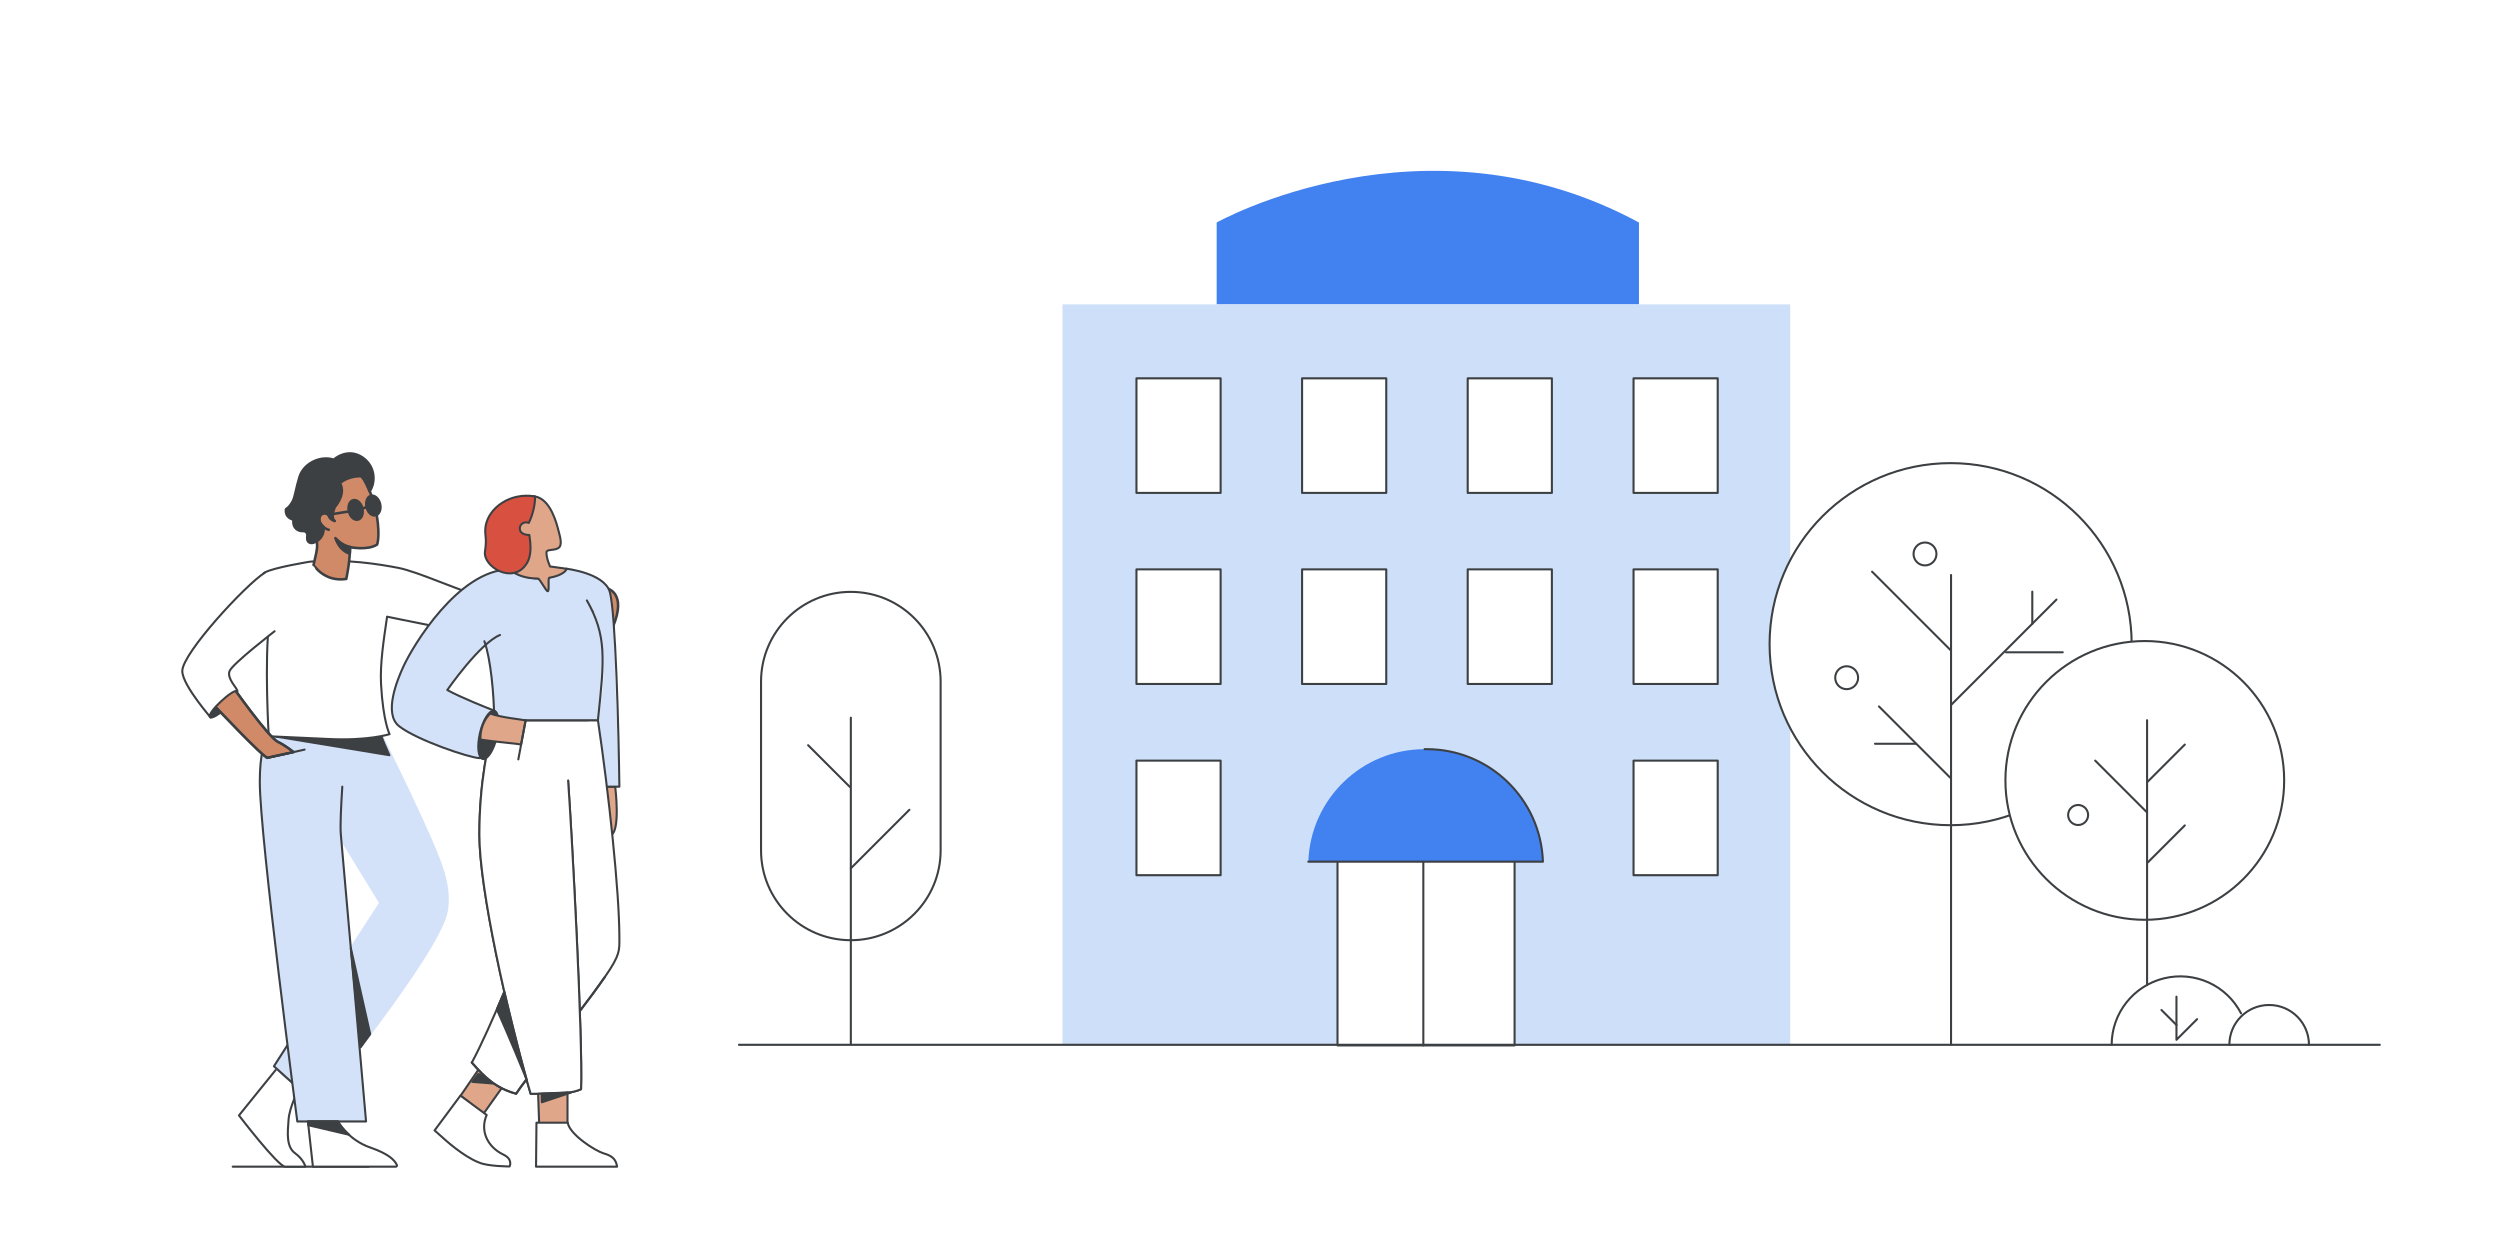 <?xml version="1.0" encoding="utf-8"?>
<!-- Generator: Adobe Illustrator 24.0.0, SVG Export Plug-In . SVG Version: 6.00 Build 0)  -->
<svg version="1.1" id="Layer_1" xmlns="http://www.w3.org/2000/svg" xmlns:xlink="http://www.w3.org/1999/xlink" x="0px" y="0px"
	 viewBox="0 0 1200 600" style="enable-background:new 0 0 1200 600;" xml:space="preserve">
<style type="text/css">
	.st0{fill:#FFFFFF;}
	.st1{fill:#E7E9EC;stroke:#3D4043;stroke-miterlimit:10;}
	.st2{fill:#D18A68;stroke:#3D4043;stroke-width:1.245;stroke-linecap:round;stroke-linejoin:round;stroke-miterlimit:10;}
	.st3{fill:none;stroke:#3D4043;stroke-linecap:round;stroke-linejoin:round;stroke-miterlimit:10;}
	.st4{fill:#FFFFFF;stroke:#3D4043;stroke-linecap:round;stroke-linejoin:round;stroke-miterlimit:10;}
	.st5{fill:#D4E2F9;}
	.st6{fill:none;stroke:#D4E2F9;stroke-miterlimit:10;}
	.st7{fill:#3D4043;stroke:#3D4043;stroke-linecap:round;stroke-linejoin:round;stroke-miterlimit:10;}
	.st8{fill:none;stroke:#3D4043;stroke-width:1.245;stroke-linecap:round;stroke-linejoin:round;stroke-miterlimit:10;}
	.st9{fill:#3D4043;stroke:#3D4043;stroke-width:1.245;stroke-linecap:round;stroke-linejoin:round;stroke-miterlimit:10;}
	.st10{fill:#4281F0;}
	.st11{fill:#CEDFF9;}
	.st12{fill:#FFFFFF;stroke:#3C4043;stroke-linecap:round;stroke-linejoin:round;stroke-miterlimit:10;}
	.st13{fill:none;stroke:#3C4043;stroke-linecap:round;stroke-linejoin:round;stroke-miterlimit:10;}
	.st14{fill:#DFA68A;stroke:#3D4043;stroke-linecap:round;stroke-linejoin:round;stroke-miterlimit:10;}
	.st15{fill:#D85040;stroke:#3D4043;stroke-linecap:round;stroke-linejoin:round;stroke-miterlimit:10;}
	.st16{fill:#FFFFFF;stroke:#3B4043;stroke-linecap:round;stroke-linejoin:round;stroke-miterlimit:10;}
	.st17{fill:#F0F2F3;}
	.st18{fill:#E0E1E5;}
	.st19{fill:none;stroke:#3B4043;stroke-linecap:round;stroke-linejoin:round;stroke-miterlimit:10;}
	.st20{fill:#EA4335;}
	.st21{fill:#FBBC04;}
	.st22{fill:#E4E6E9;}
	.st23{fill:none;stroke:#4BA453;stroke-linecap:round;stroke-linejoin:round;stroke-miterlimit:10;}
	.st24{fill:#4285F4;}
	.st25{fill:#D2E3FC;}
	.st26{enable-background:new    ;}
	.st27{fill:#4BA453;}
	.st28{fill:#D2E3FC;stroke:#D2E3FC;stroke-linecap:round;stroke-linejoin:round;stroke-miterlimit:10;}
	.st29{fill:#34A853;stroke:#34A853;stroke-linecap:round;stroke-linejoin:round;stroke-miterlimit:10;}
	.st30{fill:none;stroke:#BDC0C4;stroke-linecap:round;stroke-linejoin:round;}
	.st31{fill:#4E85EB;stroke:#4E85EB;stroke-miterlimit:10;}
	.st32{fill:#F2BC42;stroke:#F2BC42;stroke-miterlimit:10;}
	.st33{fill:#D85040;stroke:#D85040;stroke-linejoin:round;}
	.st34{fill:#BDC0C4;stroke:#BDC0C4;stroke-linecap:round;stroke-linejoin:round;}
	.st35{fill:#CEE2FF;}
	.st36{fill:none;stroke:#3C4043;stroke-miterlimit:10;}
	.st37{fill:none;stroke:#3D4043;stroke-miterlimit:10;}
	.st38{fill:none;stroke:#FBBC04;stroke-linecap:round;stroke-linejoin:round;stroke-miterlimit:10;}
	.st39{fill-rule:evenodd;clip-rule:evenodd;fill:#3D4043;}
	.st40{fill-rule:evenodd;clip-rule:evenodd;fill:none;stroke:#3D4043;stroke-miterlimit:10;}
	.st41{clip-path:url(#SVGID_4_);}
	.st42{fill:#FFFFFF;stroke:#3D4043;stroke-linecap:round;stroke-linejoin:round;}
	.st43{fill:none;stroke:#4E85EB;stroke-linecap:round;stroke-linejoin:round;}
	.st44{fill-rule:evenodd;clip-rule:evenodd;fill:#FFFFFF;stroke:#3D4043;stroke-linejoin:round;}
	.st45{fill:none;stroke:#E8EAED;stroke-miterlimit:10;}
	.st46{fill:#E8EAED;}
	.st47{fill:#3D4043;stroke:#3D4043;stroke-linecap:round;stroke-linejoin:round;}
	.st48{fill:#FFFFFF;stroke:#3D4043;stroke-miterlimit:10;}
	.st49{fill:#E7E9EC;stroke:#E7E9EC;stroke-linecap:round;stroke-linejoin:round;}
	.st50{fill:none;stroke:#3D4043;stroke-linecap:round;stroke-linejoin:round;}
	.st51{fill:none;stroke:#46494C;stroke-linecap:round;stroke-linejoin:round;stroke-miterlimit:10;}
	.st52{fill:#FFFFFF;stroke:#46494C;stroke-linecap:round;stroke-linejoin:round;stroke-miterlimit:10;}
	.st53{fill:#46494C;}
	.st54{fill:#6B6E73;}
	.st55{fill:#34A853;stroke:#34A853;stroke-miterlimit:10;}
	.st56{fill:none;stroke:#34A853;stroke-linecap:round;stroke-linejoin:round;stroke-miterlimit:10;}
	.st57{clip-path:url(#SVGID_6_);fill:#FFFFFF;}
	.st58{fill:none;stroke:#34A853;stroke-miterlimit:10;}
	.st59{fill:#FFFFFF;stroke:#3D4043;}
	.st60{fill:none;stroke:#3D4043;}
	
		.st61{fill-rule:evenodd;clip-rule:evenodd;fill:#E8EAED;stroke:#E8EAED;stroke-linecap:round;stroke-linejoin:round;stroke-miterlimit:10;}
	.st62{fill:#FBBC04;stroke:#FBBC04;stroke-linecap:round;stroke-linejoin:round;stroke-miterlimit:10;}
	.st63{fill:#FBBC04;stroke:#FBBC04;stroke-miterlimit:10;}
	
		.st64{fill-rule:evenodd;clip-rule:evenodd;fill:#EA4335;stroke:#EA4335;stroke-linecap:round;stroke-linejoin:round;stroke-miterlimit:10;}
	.st65{fill-rule:evenodd;clip-rule:evenodd;fill:#FFFFFF;}
	.st66{fill:#424242;stroke:#424242;stroke-linecap:round;stroke-linejoin:round;}
	.st67{fill:#FFFFFF;stroke:#424242;stroke-linecap:round;stroke-linejoin:round;}
	.st68{fill:#3D4043;}
	.st69{fill:none;stroke:#FFFFFF;stroke-linecap:round;stroke-linejoin:round;stroke-miterlimit:10;}
	.st70{fill:#4285F4;stroke:#4285F4;stroke-linecap:round;stroke-linejoin:round;stroke-miterlimit:10;}
	.st71{clip-path:url(#SVGID_8_);fill:#E4E6E9;}
	.st72{clip-path:url(#SVGID_8_);fill:none;stroke:#3C4043;stroke-linecap:round;stroke-linejoin:round;stroke-miterlimit:10;}
	.st73{clip-path:url(#SVGID_8_);fill:none;stroke:#FFFFFF;stroke-miterlimit:10;}
	.st74{clip-path:url(#SVGID_8_);fill:#E7E9EC;}
	.st75{clip-path:url(#SVGID_8_);}
	.st76{fill:none;stroke:#4285F4;stroke-width:3;stroke-linecap:round;stroke-linejoin:round;stroke-miterlimit:10;}
	.st77{fill:#F6BB41;}
	.st78{fill:#D7D9DD;}
	.st79{clip-path:url(#SVGID_10_);}
	.st80{fill:none;stroke:#4D83E9;stroke-width:2;stroke-linecap:round;stroke-linejoin:round;stroke-miterlimit:10;}
	.st81{clip-path:url(#SVGID_12_);}
	.st82{fill:none;stroke:#6E9AEC;stroke-miterlimit:10;}
	.st83{fill:none;stroke:#4285F4;stroke-width:2;stroke-linecap:round;stroke-linejoin:round;stroke-miterlimit:10;}
	.st84{fill:none;stroke:#D65040;stroke-width:3;stroke-linecap:round;stroke-linejoin:round;stroke-miterlimit:10;}
	.st85{fill:#EEF0F1;}
	.st86{clip-path:url(#SVGID_14_);}
	.st87{fill:#34A853;}
	.st88{fill:#4981EF;}
	.st89{fill:#E54139;}
	.st90{fill:#F5BA41;}
	.st91{fill:#4CA656;}
	.st92{fill:#FFFFFF;stroke:#3C4043;stroke-linecap:round;stroke-linejoin:round;}
	.st93{fill:none;stroke:#BABEC3;stroke-linecap:round;stroke-linejoin:round;}
	.st94{fill:#E6E8EB;}
	.st95{fill:#FFFFFF;stroke:#BBBFC4;stroke-linecap:round;stroke-linejoin:round;}
	.st96{fill:#FFFFFF;stroke:#EFF1F2;stroke-width:0.99;stroke-linecap:round;stroke-linejoin:round;}
	.st97{fill-rule:evenodd;clip-rule:evenodd;fill:#BBBFC4;}
	.st98{fill:#BBBFC4;}
	.st99{fill:#CFE2FB;}
	.st100{fill:none;stroke:#BABDC2;stroke-linecap:round;stroke-linejoin:round;}
	.st101{fill-rule:evenodd;clip-rule:evenodd;fill:#F6BB41;}
	.st102{fill:#2573EA;stroke:#14489A;stroke-width:1.563;}
	.st103{fill:#4285F4;stroke:#4285F4;stroke-linecap:round;stroke-linejoin:round;}
	.st104{fill:none;stroke:#BBBFC4;stroke-width:0.536;stroke-linecap:round;stroke-linejoin:round;stroke-miterlimit:10;}
	.st105{fill:#FFFFFF;stroke:#EFF1F2;stroke-width:1.339;stroke-linecap:round;stroke-linejoin:round;}
	.st106{fill-rule:evenodd;clip-rule:evenodd;fill:#FFFFFF;stroke:#A8ACB0;}
	.st107{fill-rule:evenodd;clip-rule:evenodd;fill:#FFFFFF;stroke:#A8ACB0;stroke-linecap:round;stroke-linejoin:round;}
	.st108{fill:none;stroke:#7A7D80;stroke-linecap:round;stroke-miterlimit:10;}
	.st109{fill:#7A7D80;}
	.st110{fill:#BBBFC4;stroke:#BBBFC4;stroke-linecap:round;stroke-linejoin:round;}
	.st111{fill:#FFFFFF;stroke:#EFF1F2;stroke-linecap:round;stroke-linejoin:round;}
	.st112{fill:#4E85EB;}
	.st113{fill:none;stroke:#7F8387;stroke-linecap:round;stroke-linejoin:round;}
	.st114{fill:none;stroke:#7F8387;stroke-linecap:round;stroke-linejoin:round;stroke-dasharray:7,7;}
	.st115{fill:#4283F2;}
	.st116{fill:none;stroke:#BEC1C5;stroke-linecap:round;stroke-linejoin:round;}
	.st117{fill:none;stroke:#000000;stroke-linecap:round;stroke-linejoin:round;}
	.st118{fill:#4E85EB;stroke:#4E85EB;stroke-linecap:round;stroke-linejoin:round;}
	.st119{fill:none;stroke:#FFFFFF;stroke-linecap:round;stroke-linejoin:round;}
	.st120{fill-rule:evenodd;clip-rule:evenodd;fill:#4981EF;}
	.st121{fill-rule:evenodd;clip-rule:evenodd;fill:#E54139;}
	.st122{fill-rule:evenodd;clip-rule:evenodd;fill:#F5BA41;}
	.st123{fill-rule:evenodd;clip-rule:evenodd;fill:#4CA656;}
	.st124{fill:#FFFFFF;stroke:#FFFFFF;stroke-linecap:round;}
	.st125{fill:#CFE0F8;stroke:#CFE0F8;stroke-linecap:round;stroke-linejoin:round;}
	.st126{fill:none;stroke:#3C4043;stroke-linecap:round;stroke-linejoin:round;}
	.st127{fill:#EFF1F2;}
	.st128{fill:none;stroke:#EFF1F2;stroke-linecap:round;stroke-linejoin:round;}
	.st129{fill:none;stroke:#D2E8D6;stroke-linecap:round;stroke-linejoin:round;stroke-miterlimit:10;}
	.st130{fill:#D2E8D6;}
	.st131{fill:#FBEEC7;}
	.st132{fill-rule:evenodd;clip-rule:evenodd;fill:#FFFFFF;stroke:#3D4043;stroke-miterlimit:10;}
	.st133{fill:#4E85EB;stroke:#4E85EB;stroke-linecap:round;stroke-linejoin:round;stroke-miterlimit:10;}
	.st134{fill:#D4E2F9;stroke:#D4E2F9;stroke-linecap:round;stroke-linejoin:round;}
	.st135{fill:#F2BC42;}
	.st136{fill:#D85040;}
	.st137{fill:#D85040;stroke:#3D4043;stroke-width:1.245;stroke-linecap:round;stroke-linejoin:round;stroke-miterlimit:10;}
	.st138{fill:#4AA453;stroke:#4AA453;stroke-linecap:round;stroke-linejoin:round;stroke-miterlimit:10;}
	.st139{fill:#E4E4E4;}
	.st140{fill:#E94C3D;stroke:#3C4043;stroke-linecap:round;stroke-linejoin:round;stroke-miterlimit:10;}
	.st141{fill:none;stroke:#4E85EB;stroke-miterlimit:10;}
	.st142{fill:none;stroke:#636669;stroke-linecap:round;stroke-linejoin:round;}
	.st143{fill:none;stroke:#58A45C;stroke-miterlimit:10;}
	.st144{fill:#7B7D7F;}
	.st145{fill:none;stroke:#F4C955;stroke-miterlimit:10;}
	.st146{fill:#F1F3F4;}
	.st147{fill:#FFFFFF;stroke:#636669;stroke-linecap:round;stroke-linejoin:round;}
	.st148{fill:none;stroke:#3D4043;stroke-linecap:round;stroke-miterlimit:10;}
	.st149{fill:#D4E2F9;stroke:#FFFFFF;stroke-width:0.75;stroke-miterlimit:10;}
	.st150{fill:#4281F0;stroke:#4281F0;stroke-linecap:round;stroke-linejoin:round;stroke-miterlimit:10;}
	.st151{fill:#D4E2F9;stroke:#FFFFFF;stroke-width:0.5;stroke-miterlimit:10;}
	.st152{fill:#754438;stroke:#3D4043;stroke-miterlimit:10;}
	.st153{fill:#754438;stroke:#3D4043;stroke-linecap:round;stroke-linejoin:round;stroke-miterlimit:10;}
	.st154{fill:#3D4043;stroke:#3D4043;stroke-miterlimit:10;}
	.st155{fill:#754438;stroke:#3D4043;stroke-linejoin:round;stroke-miterlimit:10;}
	.st156{fill:#883829;stroke:#3D4043;stroke-linecap:round;stroke-linejoin:round;stroke-miterlimit:10;}
	.st157{fill:#D4E2F9;stroke:#D4E2F9;stroke-linecap:round;stroke-linejoin:round;stroke-miterlimit:10;}
	.st158{clip-path:url(#SVGID_16_);fill:#FFFFFF;}
	.st159{clip-path:url(#SVGID_16_);fill:#E4E6E9;}
	.st160{clip-path:url(#SVGID_16_);fill:none;stroke:#3C4043;stroke-linecap:round;stroke-linejoin:round;stroke-miterlimit:10;}
	.st161{clip-path:url(#SVGID_16_);fill:none;stroke:#FFFFFF;stroke-miterlimit:10;}
	.st162{clip-path:url(#SVGID_16_);fill:#E7E9EC;}
	.st163{clip-path:url(#SVGID_16_);}
	.st164{fill:none;stroke:#4D83E9;stroke-width:3;stroke-linecap:round;stroke-linejoin:round;stroke-miterlimit:10;}
	.st165{fill:#4D83E9;}
	.st166{clip-path:url(#SVGID_18_);}
	.st167{clip-path:url(#SVGID_20_);}
</style>
<rect x="-5" y="-5.5" class="st0" width="1210" height="611"/>
<g>
	<path class="st1" d="M271.1,287c-15.5,4-26.2,3.6-48.3-0.9l-5.7,13.6c33.6,8.9,76.2-9.7,76.2-9.7c0.6,2.9,1,11.2,1,11.2
		c0-0.1,0.1-0.1,0.1-0.2c0-6.4-1-12.6-2.9-18.5c-0.1,0-0.1,0-0.1,0S286.6,283.1,271.1,287z"/>
	<path class="st2" d="M222.7,286.1c22.1,4.5,32.8,4.9,48.3,0.9c15.5-4,20.2-4.6,20.2-4.6s10.1,1.8,2.9,18.7c0,0-0.4-8.2-1-11.2
		c0,0-42.6,18.6-76.2,9.7L222.7,286.1z"/>
	<path class="st3" d="M111.7,560h65.2"/>
	<path class="st4" d="M132.8,513l-18.1,22.4c0,0,18.8,24.6,22.2,24.6c3.4,0,9.7,0,9.7,0s-0.8-3.4-4.9-6.4c-4.3-3.1-3.7-9.6-3.2-16
		c0.4-6.4,5-15,5-15L132.8,513z"/>
	<path class="st5" d="M161,398.4l21.5,35l-51,78.4l20,18c0,0,60-73.2,63-92.7c1.9-12.1-2.5-22.8-11.3-42.2
		c-8.8-19.4-15.8-33.2-21.3-44.5c-5-13.9-5.4-15.1-5.4-15.1l-43.9,5"/>
	<path class="st6" d="M161,398.4l21.5,35l-51,78.4l20,18c0,0,60-73.2,63-92.7c1.9-12.1-2.5-22.8-11.3-42.2
		c-8.8-19.4-15.8-33.2-21.3-44.5c-5-13.9-5.4-15.1-5.4-15.1l-43.9,5"/>
	<path class="st3" d="M151.5,529.8l-20-18l6.4-10"/>
	<path class="st5" d="M164.3,377.6c-0.5,8-1.1,18.6-0.7,23c0.7,7.5,12.1,137.7,12.1,137.7h-33c0,0-18-136.6-18-163
		c0-26.4,8.4-24.3,8.4-24.3l38.5-1.5"/>
	<path class="st3" d="M164.3,377.6c-0.5,8-1.1,18.6-0.7,23c0.7,7.5,12.1,137.7,12.1,137.7h-33c0,0-18-136.6-18-163
		c0-26.4,8.4-24.3,8.4-24.3l38.5-1.5"/>
	<path class="st4" d="M147.8,538.3l2.4,21.7H190c0.4,0,0.7-0.4,0.5-0.8c-1.1-2.4-3.9-5.3-12.8-8.4c-10.7-3.7-15.5-12.5-15.5-12.5
		H147.8z"/>
	<path class="st7" d="M100.8,344.2c1.6,1.9,14.2-9.6,14.2-9.6l-3.7-3C111.3,331.7,99.1,342.2,100.8,344.2z"/>
	<path class="st7" d="M132.7,353.6l54.2,8.9c0,0-1.2-2.8-2.5-5.7c-1.1-2.7-2.3-5.8-2.3-5.8L132.7,353.6z"/>
	<path class="st4" d="M229,304.1c-2.8,0.3-43.2-8.1-43.2-8.1c-1.7,11.7-3.4,22.6-2.9,32.4c1,18.1,4.1,24,4.1,24s-10.4,3.3-29.6,2.3
		c-19.2-0.9-28.4-1.3-28.4-1.3s-2.2-36.2,0.3-55.8c0.6-4.8-5.9-6.5-6.3-9.9c-0.6-5.5,2.9-12.5,4.1-12.9c4.2-2.4,21.7-5.2,21.7-5.2
		c17.5-1.4,33.1,1.2,42.5,3c9.4,1.8,31.7,12,33.5,11.4L229,304.1z"/>
	<path class="st2" d="M110.9,328.5c0,0,17.9,25.4,22.5,27.6c3.6,1.7,7.5,4.9,7.5,4.9c-1.1,0.3-10.9,2.3-12.5,2.7
		S102.2,338,102.2,338"/>
	<path class="st3" d="M110.9,328.5c0,0,17.9,25.4,22.5,27.6c3.6,1.7,7.5,4.9,7.5,4.9c-1.1,0.3-10.9,2.3-12.5,2.7
		S102.2,338,102.2,338"/>
	<path class="st0" d="M127.1,274.9c-8.8,5.4-39.6,38.6-39.6,47.2c0,7.1,15.3,24.1,13.4,22.1c-1.9-1.9,11.2-13.9,13.1-12.5
		c-0.3-1.5-5.2-6.1-3.8-9.6c1.4-3.5,21.6-19.1,21.6-19.1"/>
	<path class="st3" d="M127.1,274.9c-8.8,5.4-39.6,38.6-39.6,47.2c0,7.1,15.3,24.1,13.4,22.1c-1.9-1.9,11.2-13.9,13.1-12.5
		c-0.3-1.5-5.2-6.1-3.8-9.6c1.4-3.5,21.6-19.1,21.6-19.1"/>
	<path class="st3" d="M128.1,363.9l18.1-4.1"/>
	<path class="st7" d="M147.8,538.3l0.2,1.8l19.6,4.6c0,0-3.8-3.2-5.3-6.4C160.7,538.3,147.8,538.3,147.8,538.3z"/>
	<path class="st7" d="M168.4,455.1l9.3,41.3l-4.6,6.3L168.4,455.1z"/>
	<path class="st2" d="M166.2,277.9c0,0,1.8-8,1.8-15.3c0,0,8.2,1.8,13-1.2c0,0,1.5-3.7-0.1-13.8c-0.8-5.1-3.3-12.5-5.8-16.8
		c-2.8-4.9-8.8-7.2-16.9-3.9c-11,4.5-14.7,12-10,22.4c5.6,12.3,4.3,12.6,2.3,21.9C150.6,271.2,155.5,279.5,166.2,277.9z"/>
	<path class="st8" d="M157.6,247.1c0,0-1.3-1.1-2.7-0.5c-1.4,0.6-2,2.2-1.5,3.8c0.4,1.6,2.5,3.4,4.4,3.9"/>
	<path class="st9" d="M167.9,265.7c0,0-4.6-0.8-6.9-7.4c0,0,3,3.5,7,4.2c0,0,0,0.8,0,1.5C168,264.7,167.9,265.7,167.9,265.7z"/>
	<path class="st9" d="M155.3,252.9c0,0,0.9,5.6-4.9,7.6c-0.9,0.3-3.3,0.3-2.9-2.9c0.3-1.7-0.6-2.8-2.2-2.7c-1.7,0.1-5-1-4.4-5.5
		c0,0-4.2-0.7-3.6-5c0,0,1.6-0.7,3.3-3.9c1.1-2.2,1.5-6.1,3.2-11.6c2.1-6.7,10.3-10.3,16.4-8.2c0,0,6.5-6.1,13.9-1
		c6.5,4.6,5.9,12.5,3.3,16.1c0,0-2.1-5.6-3.8-7.2c0,0-5.7-0.6-10.5,3.3c0,0,3.4,4.3-2.4,11.5c0,0-2.3,5,0,6.7c0,0-2.7-0.6-3.1-3.2
		c0,0-0.9-0.9-2.7-0.5c-1,0.2-2,1.7-1.5,3.8C153.7,251.5,155.3,252.9,155.3,252.9z"/>
	<path class="st8" d="M167.4,245.5l-9.8,1.6"/>
	<path class="st9" d="M171.8,249.4c1.8-0.4,2.7-2.9,2.1-5.4c-0.6-2.6-2.6-4.3-4.3-3.9c-1.8,0.4-2.7,2.9-2.1,5.4
		C168.1,248.1,170,249.8,171.8,249.4z"/>
	<path class="st9" d="M180.3,247.3c1.8-0.4,2.7-2.9,2.1-5.4c-0.6-2.6-2.6-4.3-4.3-3.9c-1.8,0.4-2.7,2.9-2.1,5.4
		C176.6,246,178.5,247.8,180.3,247.3z"/>
	<path class="st8" d="M176,243.5l-2.1,0.5"/>
</g>
<g>
	<path class="st10" d="M584,146.1v-39.3c0,0,99.5-55.8,202.7,0v39.3"/>
	<g>
		<rect x="510" y="146.1" class="st11" width="349.3" height="355.7"/>
	</g>
	<rect x="545.5" y="181.6" class="st12" width="40.4" height="55"/>
	<rect x="625" y="181.6" class="st12" width="40.4" height="55"/>
	<rect x="704.5" y="181.6" class="st12" width="40.4" height="55"/>
	<rect x="784.1" y="181.6" class="st12" width="40.4" height="55"/>
	<rect x="545.5" y="273.3" class="st12" width="40.4" height="55"/>
	<rect x="625" y="273.3" class="st12" width="40.4" height="55"/>
	<rect x="704.5" y="273.3" class="st12" width="40.4" height="55"/>
	<rect x="784.1" y="273.3" class="st12" width="40.4" height="55"/>
	<rect x="545.5" y="365.1" class="st12" width="40.4" height="55"/>
	<rect x="784.1" y="365.1" class="st12" width="40.4" height="55"/>
	<g>
		<path class="st12" d="M686.4,363.1h-3.8c-22.4,0-40.6,18.2-40.6,40.6v98.1h85v-98.1C727,381.3,708.8,363.1,686.4,363.1z"/>
	</g>
	<line class="st13" x1="683.2" y1="369.5" x2="683.2" y2="501.8"/>
	<g>
		<path class="st10" d="M740.6,413.6c-1-30-25.6-54-55.8-54h-1c-30.2,0-54.8,24-55.8,54H740.6z"/>
	</g>
	<g>
		<path class="st13" d="M628,413.6h112.6c-1-30-25.6-54-55.8-54h-1"/>
	</g>
</g>
<line class="st13" x1="1142.3" y1="501.5" x2="354.7" y2="501.5"/>
<g>
	<path class="st12" d="M408.4,284.1L408.4,284.1c23.8,0,43.1,19.3,43.1,43.1v81c0,23.8-19.3,43.1-43.1,43.1h0
		c-23.8,0-43.1-19.3-43.1-43.1v-81C365.3,303.4,384.6,284.1,408.4,284.1z"/>
	<path class="st13" d="M408.4,344.5v156.8"/>
	<path class="st13" d="M408.4,416.8l28.1-28.1"/>
	<path class="st13" d="M407.9,377.7l-20-20"/>
</g>
<g>
	<circle class="st12" cx="936.3" cy="309.2" r="86.9"/>
	<g>
		<path class="st13" d="M936.5,276v225.4"/>
		<path class="st13" d="M936.5,338.4l50.6-50.6"/>
		<path class="st13" d="M936,373.2l-34.1-34.1"/>
		<path class="st13" d="M900,357h19.6"/>
		<path class="st13" d="M962.9,313.1h27.2"/>
		<path class="st13" d="M975.5,299.4V284"/>
		<path class="st13" d="M936.5,312.3l-37.9-37.9"/>
		<circle class="st13" cx="924" cy="265.9" r="5.5"/>
		<circle class="st13" cx="886.4" cy="325.3" r="5.5"/>
		<circle class="st13" cx="979.9" cy="351.1" r="5.5"/>
	</g>
</g>
<g>
	<path class="st14" d="M295.3,377.6c0,0,2.8,22.5-2.5,23.4c-5.3,0.9-7.8-23.4-7.8-23.4H295.3z"/>
	<path class="st5" d="M240,304.8c-9.7,3.9-25.3,26.4-25.3,26.4c6.2,3.5,19.4,8.7,22.5,9.9c3.1,1.2-2.2,22.9-7,22.8
		c-4.8-0.1-30.2-8.7-38.6-15.3c-7.7-6-0.8-22.5,2-28.6c4.6-10.1,26.4-46.3,50.9-46.7c5.2,4,18.7,7.5,27.5-0.2c9.8,1.1,22,4,22,18
		l3.3,86.6h-6l-4.3-31.9c0,0,8.9-39.7-5.3-57.5l-5.8,21.8L240,304.8z"/>
	<path class="st14" d="M242.1,520.5l-10.1,14.2l-10.9-8.8l9.8-14.3L242.1,520.5z"/>
	<path class="st4" d="M221,525.9l-12.4,16.7l4.5,4c0,0,9.2,8.5,16.8,11.4c4.2,1.9,14.7,1.9,14.7,1.9s1.8-3.4-3-5.7
		c-7.7-3.7-11.3-11.5-8-19L221,525.9z"/>
	<path class="st7" d="M242.1,520.5l-12.5-5l-2.9,3.8L242.1,520.5z"/>
	<path class="st0" d="M272.7,374.7c1.9,27,7.1,124.1,6.2,148.1c-5.5,2.6-14.7,2.2-24.2,2.2c-11.4-38.9-24.6-98.6-24.6-124.3
		c0-25.7,4.4-44,7-55H287c5.2,34.9,10.3,82.3,10.3,104.3c0,6.2,0.5,8.2-7,19c-13.7,19.8-37.5,48.1-42.5,56c-9.5-2.6-15-7.7-21.3-15
		c9.5-17.6,23.5-53.5,23.5-53.5"/>
	<path class="st3" d="M272.7,374.7c1.9,27,7.1,124.1,6.2,148.1c-5.5,2.6-14.7,2.2-24.2,2.2c-11.4-38.9-24.6-98.6-24.6-124.3
		c0-25.7,4.4-44,7-55H287c5.2,34.9,10.3,82.3,10.3,104.3c0,6.2,0.5,8.2-7,19c-13.7,19.8-37.5,48.1-42.5,56c-9.5-2.6-15-7.7-21.3-15
		c9.5-17.6,23.5-53.5,23.5-53.5"/>
	<path class="st3" d="M252.7,518c-1.7,2.2-3.7,5.1-5,7c-9.5-2.6-15-7.7-21.3-15"/>
	<path class="st3" d="M290.3,469c-2.8,4.1-8.5,11.8-12,16.3"/>
	<path class="st0" d="M272.7,374.7c1.9,27,7.1,124.1,6.2,148.1c-5.5,2.6-14.7,2.2-24.2,2.2c-11.4-38.9-24.6-98.6-24.6-124.3
		c0-25.7,4.4-44,7-55"/>
	<path class="st3" d="M272.7,374.7c1.9,27,7.1,124.1,6.2,148.1c-5.5,2.6-14.7,2.2-24.2,2.2c-11.4-38.9-24.6-98.6-24.6-124.3
		c0-25.7,4.4-44,7-55"/>
	<path class="st5" d="M232.8,309.1l6.6,19.9l19.1,6.6l20.7-30.7l-38.1-5L232.8,309.1z"/>
	<path class="st5" d="M282.4,345.7h-45.2c0-12.1-1.7-29.7-4.7-37.9"/>
	<path class="st3" d="M282.4,345.7h-45.2c0-12.1-1.7-29.7-4.7-37.9"/>
	<path class="st3" d="M240,304.8c-9.7,3.9-25.3,26.4-25.3,26.4c6.2,3.5,19.4,8.7,22.5,9.9c3.1,1.2-2.2,22.9-7,22.8
		c-4.8-0.1-30.2-8.7-38.6-15.3c-7.7-6-0.8-22.5,2-28.6c4.6-10.1,26.4-46.3,50.9-46.7c5.2,4,18.7,7.5,27.5-0.2"/>
	<path class="st5" d="M281.7,288.2c9.5,16.9,8.5,27.6,5.3,57.5h-37.8"/>
	<path class="st3" d="M281.7,288.2c9.5,16.9,8.5,27.6,5.3,57.5h-37.8"/>
	<path class="st7" d="M238.5,353.7c1.5-6.4,0.9-12-1.3-12.5c-2.2-0.5-5.3,4.2-6.8,10.6c-1.5,6.4-0.9,12,1.3,12.5
		C234,364.8,237,360,238.5,353.7z"/>
	<path class="st14" d="M235.3,342.5c5.5,2,15.1,2.8,17,3.3l-2.2,11.6c-1.8-0.5-12.6-1.3-19.5-2.4
		C230.4,350.1,232.4,345.2,235.3,342.5z"/>
	<path class="st14" d="M264,271.9c-1.2-2.9-1.7-4.9-1.7-6.7c0-1.7,3.2-0.8,5.5-2c2.3-1.2,1.2-5,0.3-8.4c-0.9-3.5-3.8-15.2-11.3-16.5
		c-8.1-1.4-16.8,3.5-17.1,11.6c-0.3,8.1,4.4,12.3,9.6,13c4.3,0.6,3.5,4.9,2,8.7c-1.8,0.5-5.2,1.4-6.7,1.7c3.4,3.1,8.6,4.4,13.6,4.4
		c0.9,0,3.9,6.1,4.7,6.1c1-0.1-0.1-6.3,0.8-6.5c4.3-0.7,7.7-2.4,8.3-4.3L264,271.9z"/>
	<path class="st15" d="M256.8,238.3c0.2,4.3-1.5,9.8-3,12.7c-1.7-0.8-4.3,0.2-4.3,2.7c0,2.5,2.8,3.1,4.6,3.1c0.6,4.3,1.3,9.9-1.5,14
		c-6.6,9.9-20.9,1.1-19.8-6.1c1.1-7.3-0.4-7.3,0.3-12.2C234.6,243.7,245,236.2,256.8,238.3z"/>
	<path class="st14" d="M272.4,524.4v18.1h-13.5l-0.6-17.5L272.4,524.4z"/>
	<path class="st4" d="M257.5,538.9l-0.2,21.1h38.9c-0.5-3.2-1.9-5.1-6.5-6.4c-3.8-1.1-16.2-8.9-17.2-14.7H257.5z"/>
	<path class="st7" d="M274.1,524.4l-14.1,0.6l0.1,4.1L274.1,524.4z"/>
	<path class="st3" d="M252.3,345.8l-3.5,18.7"/>
	<path class="st7" d="M242.1,476.1l-3.6,8.4c0,0,6.3,14,14.4,34C248.6,503.7,242.1,476.1,242.1,476.1z"/>
	<path class="st3" d="M272,273c0,0,17.7,2.1,20.6,10.8c2.9,8.7,4.4,68.9,4.7,93.8h-6"/>
</g>
<g>
	<circle class="st12" cx="1029.5" cy="374.6" r="66.9"/>
	<circle class="st13" cx="997.5" cy="391.2" r="4.8"/>
	<path class="st13" d="M1030.6,345.7v127.1"/>
	<path class="st13" d="M1030.6,390l-24.9-24.9"/>
	<path class="st13" d="M1031,413.9l17.7-17.7"/>
	<path class="st13" d="M1031,375.1l17.7-17.7"/>
	<path class="st13" d="M1075.7,486.4c-7-13.5-22.2-20.4-37-16.8c-14.7,3.6-25.1,16.8-25.1,31.9"/>
	<path class="st13" d="M1108.3,501.5c0-10.5-8.5-19.1-19.1-19.1s-19.1,8.5-19.1,19.1"/>
	<path class="st13" d="M1044.7,478.4v20.7l9.9-9.9"/>
	<path class="st13" d="M1044.7,492l-7.2-7.2"/>
</g>
</svg>
